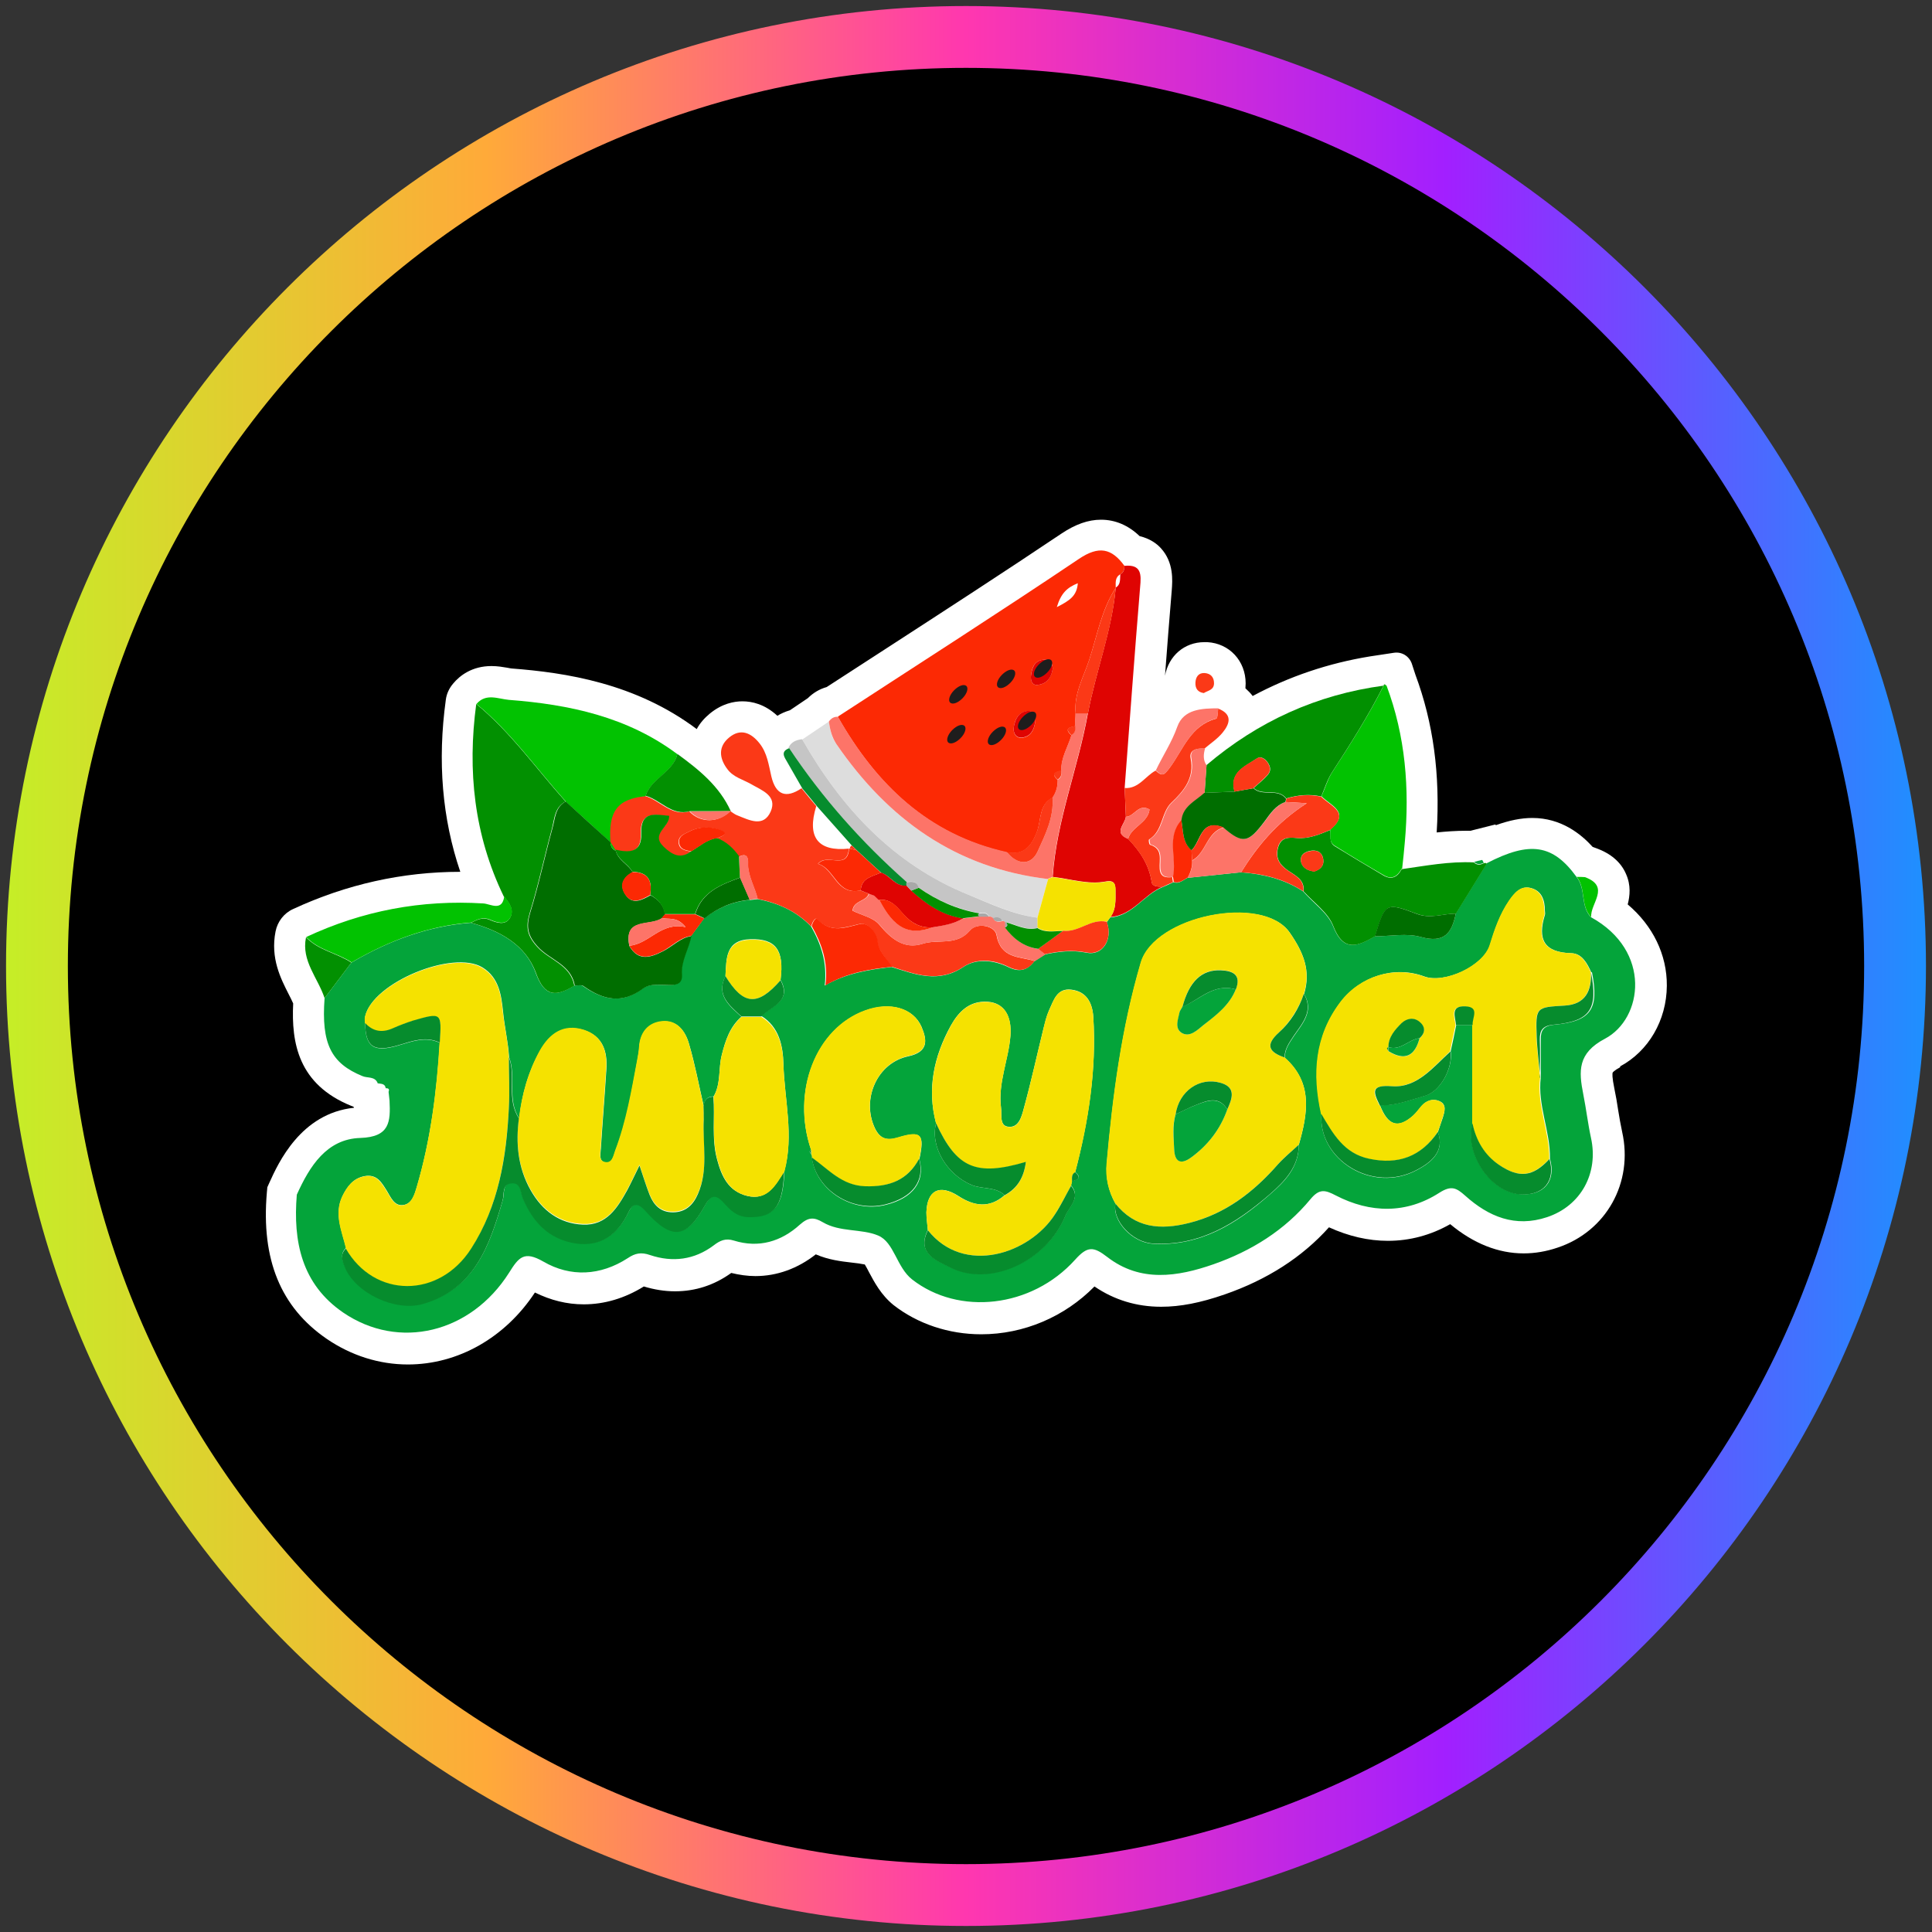 <?xml version="1.0" encoding="utf-8"?>
<svg xmlns="http://www.w3.org/2000/svg" height="80" viewBox="0 0 80 80" width="80">
  <rect x="0" y="0" width="80" height="80" fill="#333333" stroke="none"/>
  <defs>
    <style>
      .cls-1 {
        fill: #1e1d1d;
      }

      .cls-1, .cls-2, .cls-3, .cls-4, .cls-5, .cls-6, .cls-7, .cls-8, .cls-9, .cls-10, .cls-11, .cls-12, .cls-13, .cls-14, .cls-15, .cls-16, .cls-17 {
        stroke-width: 0px;
      }

      .cls-2 {
        fill: #df0402;
      }

      .cls-3 {
        fill: #c5c5c5;
      }

      .cls-4 {
        fill: url(#linear-gradient);
      }

      .cls-5 {
        fill: #04a43a;
      }

      .cls-6 {
        fill: #fc2904;
      }

      .cls-7 {
        fill: #02c201;
      }

      .cls-8 {
        fill: #000;
      }

      .cls-9 {
        fill: #fd7468;
      }

      .cls-10 {
        fill: #ddd;
      }

      .cls-11 {
        fill: #a8a8a8;
      }

      .cls-12 {
        fill: #fb3917;
      }

      .cls-13 {
        fill: #f5e200;
      }

      .cls-14 {
        fill: #068c2d;
      }

      .cls-15 {
        fill: #029001;
      }

      .cls-16 {
        fill: #006e00;
      }

      .cls-17 {
        fill: #fff;
      }
    </style>
    <linearGradient gradientUnits="userSpaceOnUse" id="linear-gradient" x1=".25" x2="79.75" y1="40" y2="40">
      <stop offset="0" stop-color="#c5ee27"/>
      <stop offset=".25" stop-color="#ffaa39"/>
      <stop offset=".5" stop-color="#ff37af"/>
      <stop offset=".75" stop-color="#a21fff"/>
      <stop offset="1" stop-color="#1e90ff"/>
    </linearGradient>
  </defs>
  <g data-name="circle frame" id="circle_frame">
    <g>
      <circle class="cls-8" cx="40" cy="40" r="38.47"/>
      <path class="cls-4" d="M40,79.75C18.08,79.75.25,61.92.25,40S18.08.25,40,.25s39.75,17.83,39.75,39.75-17.83,39.75-39.75,39.75ZM40,2.81C19.49,2.81,2.81,19.49,2.81,40s16.68,37.19,37.19,37.19,37.19-16.68,37.19-37.19S60.51,2.81,40,2.81Z" id="bt10"/>
    </g>
  </g>
  <g id="juicybet">
    <g>
      <path class="cls-12" d="M43.76,25.14c.18-.59.42-.81.87-.99-.04.53-.34.72-.87.99Z"/>
      <path class="cls-12" d="M46.39,23.78c-.03.2.03.43-.19.56,0-.21-.04-.43.19-.56Z"/>
      <path class="cls-1" d="M42.32,27.03c.19-.19.26-.42.17-.51-.1-.1-.32-.02-.51.17s-.26.42-.17.51c.1.1.32.02.51-.17Z"/>
      <path class="cls-1" d="M43.66,26.36c.19-.19.26-.42.17-.51-.1-.1-.32-.02-.51.17s-.26.42-.17.51c.1.1.32.02.51-.17Z"/>
      <g>
        <path class="cls-17" d="M67.08,44.16c1.18-.63,1.93-1.91,1.94-3.34.01-1.29-.58-2.49-1.62-3.37.09-.35.14-.79-.07-1.26-.21-.49-.63-.85-1.24-1.07l-.14-.05c-.48-.53-1.3-1.2-2.5-1.2-.46,0-.96.1-1.51.3l-.02-.03-1.03.26h-.18c-.42,0-.83.03-1.22.07.15-2.4-.14-4.54-.88-6.53l-.15-.46c-.11-.31-.41-.5-.74-.45l-.99.15c-1.72.28-3.35.83-4.86,1.64-.08-.11-.18-.21-.3-.32,0-.07.01-.14.01-.2,0-.93-.67-1.66-1.59-1.71-.04,0-.08,0-.12,0-.83,0-1.48.57-1.63,1.39.09-1.18.18-2.37.28-3.54.03-.4.09-1.15-.45-1.74-.17-.19-.46-.4-.88-.5-.47-.45-1.01-.68-1.6-.68-.53,0-1.06.19-1.63.57-2.4,1.61-4.87,3.21-7.26,4.76-.82.53-1.65,1.07-2.47,1.6-.29.08-.56.24-.78.46l-.74.5c-.2.06-.38.14-.52.23-.53-.49-1.06-.6-1.45-.6-.34,0-.84.09-1.35.51-.23.19-.41.4-.54.64-2.53-1.9-5.43-2.34-7.67-2.51-.03,0-.11-.02-.17-.03-.18-.03-.4-.07-.66-.07-.8,0-1.31.39-1.59.73-.16.19-.27.42-.3.67-.35,2.54-.15,4.92.6,7.12-2.4,0-4.72.52-6.92,1.54-.38.17-.65.52-.73.93-.22,1.11.22,1.96.54,2.59.07.14.14.27.19.39-.08,1.63.21,3.35,2.4,4.24.03.01.07.03.1.04l.02.04c-2.21.23-3.14,2.3-3.5,3.09l-.09.2-.02.22c-.24,2.77.57,4.75,2.48,6.06,1.01.69,2.17,1.06,3.36,1.06,2.08,0,4.03-1.11,5.26-2.98.65.32,1.32.49,2.02.49.86,0,1.7-.25,2.49-.74.43.13.86.2,1.29.2.84,0,1.62-.25,2.33-.76.33.08.67.13,1,.13.89,0,1.75-.31,2.5-.9.53.23,1.05.29,1.48.34.2.02.41.05.55.08.05.08.13.23.18.33.21.39.49.93,1.01,1.35,1,.78,2.29,1.21,3.63,1.21,1.76,0,3.45-.72,4.69-1.98.82.56,1.75.84,2.76.84.79,0,1.62-.16,2.63-.51,1.76-.61,3.21-1.54,4.32-2.78.81.37,1.63.56,2.44.56.9,0,1.77-.23,2.58-.69.96.8,1.99,1.21,3.04,1.21.47,0,.94-.08,1.41-.24,2.01-.67,3.14-2.69,2.67-4.79-.06-.29-.12-.6-.17-.93-.04-.28-.09-.56-.15-.85-.1-.49-.09-.64-.07-.68,0,0,.05-.08.31-.22h0s0-.02,0-.02Z"/>
        <path class="cls-5" d="M15.64,44.85c-.12-.29-.42-.2-.63-.29-1.3-.53-1.71-1.34-1.57-3.23.37-.49.74-.98,1.11-1.47,1.53-.9,3.16-1.51,4.94-1.65,1.18.32,2.27.9,2.69,2.07.38,1.04.86.98,1.6.53.12,0,.28-.04.36.02.8.56,1.6.76,2.46.11.3-.23.71-.15,1.08-.15.31,0,.56-.06.54-.44-.04-.57.29-1.05.39-1.59.18-.24.36-.48.53-.72.55-.43,1.17-.71,1.88-.77.12-.01.23-.02.35-.04.85.16,1.61.5,2.22,1.14.41.73.67,1.49.56,2.44.91-.52,1.84-.66,2.77-.77.99.31,1.94.69,2.97,0,.54-.36,1.25-.29,1.85,0,.46.23.79.15,1.09-.24.15-.09.29-.19.44-.28.57-.12,1.13-.19,1.72-.07.67.14,1.1-.55.84-1.27.05-.06.09-.13.14-.19.93-.06,1.39-.95,2.18-1.26.15-.06.29-.13.44-.2.23.08.39-.08.58-.18.74-.08,1.47-.15,2.21-.23.92.07,1.8.28,2.58.79.42.48,1.02.89,1.24,1.44.43,1.11,1.03.82,1.73.42.64,0,1.32-.14,1.91.03.97.27,1.28-.17,1.44-.97.43-.7.86-1.39,1.29-2.09,1.78-.92,2.73-.78,3.71.57.4.49.15,1.21.6,1.67,2.53,1.39,2.15,4.2.58,5.03-1.14.6-1.09,1.34-.9,2.3.12.6.19,1.21.32,1.81.32,1.45-.41,2.81-1.82,3.28-1.32.44-2.42-.02-3.39-.89-.36-.32-.57-.44-1.07-.12-1.37.88-2.86.85-4.29.11-.44-.23-.68-.29-1.05.16-1.06,1.28-2.44,2.14-4.01,2.69-1.49.52-3.03.76-4.4-.3-.57-.44-.82-.46-1.33.11-1.81,2.01-4.83,2.32-6.75.82-.65-.51-.74-1.54-1.41-1.82-.69-.29-1.58-.13-2.29-.55-.37-.22-.6-.21-.95.1-.77.7-1.7.98-2.73.66-.35-.11-.58,0-.84.2-.8.6-1.7.71-2.63.4-.37-.13-.62-.08-.93.13-1.13.73-2.37.79-3.49.14-.8-.46-1.02-.18-1.42.46-1.59,2.51-4.57,3.22-6.87,1.65-1.72-1.18-2.08-2.94-1.92-4.88.53-1.18,1.24-2.31,2.63-2.35,1.23-.04,1.25-.68,1.21-1.54-.01-.13-.03-.25-.04-.37.05-.13-.02-.15-.12-.15-.03-.22-.23-.17-.36-.21h.01s0,.01,0,.01ZM30.04,40.42c-.4.8.17,1.23.66,1.68-.48.42-.66.98-.81,1.57-.15.57-.03,1.2-.34,1.73-.27,0-.38.15-.41.4-.2-.86-.36-1.73-.61-2.58-.15-.52-.49-.99-1.11-.92-.58.06-.91.46-.95,1.07-.01.18-.05.37-.08.55-.23,1.26-.44,2.53-.91,3.74-.08.21-.12.55-.44.47-.25-.06-.17-.36-.16-.56.07-1.1.16-2.2.23-3.3.05-.74-.16-1.37-.92-1.61-.85-.27-1.43.15-1.83.86-.49.86-.75,1.81-.86,2.79-.52-.78-.11-1.72-.42-2.54-.04-.63-.19-1.25-.25-1.88-.07-.65-.15-1.4-.85-1.83-1.22-.75-4.56.63-4.86,2.03-.02.09,0,.18,0,.27.01,1,.35,1.24,1.41.92.57-.17,1.1-.37,1.68-.1-.12,2.02-.38,4.02-.95,5.97-.09.3-.2.72-.59.75-.35.03-.49-.33-.65-.59-.22-.35-.41-.7-.92-.61-.48.09-.72.43-.92.83-.35.74-.02,1.44.15,2.14-.25.24-.16.49-.05.76.45,1.08,2.08,1.86,3.23,1.54,2.17-.61,2.77-2.42,3.31-4.28.08-.28-.04-.69.39-.72.37-.02.34.37.44.61.42,1,1.09,1.72,2.2,1.88,1.05.16,1.75-.37,2.19-1.3.18-.37.4-.38.69-.05,1.09,1.22,1.69,1.18,2.46-.2.25-.46.45-.51.8-.12.26.29.52.57.99.58,1.08.03,1.45-.4,1.5-1.89.4-1.48,0-2.96-.04-4.43-.02-.74-.17-1.52-.91-1.98.4-.43,1.28-.6.79-1.5.16-1.24-.2-1.71-1.25-1.68-1.03.03-.99.8-1.03,1.51h0,0ZM33.58,47.62s-.06.05-.06.06c.02.05.05.09.08.13.03.04.04.08.02.13.18,1.35,1.67,2.3,3.06,1.95,1.13-.28,1.64-.97,1.39-1.89.22-1.03.08-1.19-.87-.9-.48.15-.76.05-.97-.38-.57-1.2.09-2.71,1.38-2.98.83-.18.79-.65.55-1.22-.34-.78-1.3-1.05-2.32-.68-2.06.74-3.08,3.37-2.25,5.78h0ZM44.52,48.54c.55-2.12.89-4.26.75-6.45-.04-.56-.27-1.03-.9-1.11-.61-.08-.74.45-.93.85-.11.25-.17.52-.24.79-.27,1.1-.51,2.2-.81,3.29-.09.33-.21.82-.67.74-.34-.06-.23-.51-.27-.79-.13-1.02.31-1.97.39-2.97.06-.81-.25-1.36-.94-1.41-.75-.05-1.2.4-1.53.99-.7,1.27-.99,2.61-.61,4.04-.25.97.45,2.13,1.48,2.56.44.18.98.06,1.36.42-.63.55-1.26.46-1.92.03-.78-.5-1.29-.23-1.32.68,0,.24.04.49.06.73-.48.97.36,1.25.91,1.53,1.64.83,4.01-.23,4.79-2.14.15-.36.65-.74.23-1.24.01-.06.02-.12.04-.18.25-.05.41-.14.13-.37h0ZM65.89,40.26c-.17-.38-.39-.78-.82-.79-1.14-.03-1.41-.58-1.1-1.58.02-.06,0-.12,0-.18,0-.43-.12-.82-.58-.94-.43-.11-.68.22-.89.52-.39.56-.61,1.2-.8,1.84-.26.86-1.88,1.62-2.73,1.3-1.22-.45-2.63-.02-3.46,1.07-1.06,1.4-1.16,2.98-.79,4.63-.15,1.86,2.09,3.33,3.97,2.31.5-.27,1.16-.72.85-1.56.07-.2.13-.4.2-.59.08-.27.18-.57-.15-.7-.26-.11-.53-.02-.73.21-.12.14-.22.29-.35.4-.62.55-1.04.41-1.37-.44.65.03,1.26-.22,1.87-.39.64-.18,1.16-1.16,1.06-1.84.08-.36.16-.73.23-1.09h.69c0,1.36,0,2.71,0,4.07-.36,1.24.74,2.87,1.99,2.94.96.06,1.46-.55,1.2-1.47.02-1.14-.52-2.21-.38-3.36,0-.52,0-1.04,0-1.56-.01-.4.12-.59.57-.63,1.51-.14,1.85-.64,1.55-2.17h0ZM53.78,47.41c.37-1.3.6-2.57-.58-3.61,0-.36.19-.61.38-.9.35-.51.84-1.03.42-1.74.29-.97-.03-1.73-.6-2.55-1.12-1.59-5.59-.69-6.16,1.26-.8,2.73-1.16,5.49-1.41,8.3-.05.6.07,1.15.36,1.67-.15.71.69,1.61,1.54,1.66,1.95.12,3.46-.82,4.84-2.03.63-.54,1.21-1.14,1.21-2.06h0Z"/>
        <path class="cls-6" d="M34.7,29.67c3.33-2.17,6.68-4.31,9.98-6.53.82-.55,1.35-.44,1.88.29,0,.14-.03.27-.17.35-.23.13-.19.35-.19.56-.59.91-.77,1.98-1.1,2.99-.24.72-.64,1.41-.56,2.21,0,.18-.02.35-.02.53-.25.05-.46.11-.15.38-.15.49-.44.93-.42,1.47-.24.05-.44.12-.15.38,0,.27-.06.51-.21.73-.58.29-.47.93-.65,1.41-.24.63-.55.98-1.25.86-3.25-.72-5.4-2.81-6.99-5.6h0s0,0,0,0ZM43.59,27.7c0-.28-.15-.42-.41-.38-.37.06-.46.36-.49.67-.02.19.05.4.28.37.38-.04.56-.31.62-.66ZM42.86,29.92c-.02-.23-.02-.5-.32-.47-.36.03-.51.33-.56.65-.04.24.07.47.33.45.35-.03.5-.3.55-.62h0ZM43.76,25.14c.53-.27.83-.46.87-.99-.44.18-.69.4-.87.99Z"/>
        <path class="cls-12" d="M42.84,39.79c-.29.4-.62.47-1.09.24-.6-.3-1.31-.36-1.85,0-1.03.69-1.98.32-2.97,0-.22-.35-.55-.61-.61-1.08-.04-.35-.4-.77-.73-.69-.64.15-1.21.38-1.76-.2-.08-.09-.21.15-.24.3-.61-.63-1.37-.97-2.22-1.14-.11-.47-.38-.9-.4-1.4,0-.11.06-.58-.38-.34-.24-.34-.52-.63-.93-.76.23-.08.58-.21.09-.37-.38-.12-.83-.12-1.23.09-.18.1-.42.16-.42.42,0,.31.26.36.51.4-.45.36-.79.17-1.15-.18-.57-.55.26-.81.23-1.28-.59-.06-1.19-.23-1.16.75.03.78-.5.79-1.07.65l.02.03c-.08-.12-.15-.25-.23-.37h0c-.1-1.28.29-1.79,1.45-1.9.63.17,1.08.85,1.84.64.47.49,1.2.48,1.7-.02h-.01c.11.07.2.15.32.19.48.19,1.06.5,1.36-.16.29-.66-.36-.88-.79-1.13-.34-.2-.75-.29-1-.63-.34-.45-.39-.93.07-1.31.48-.4.92-.19,1.26.24.32.4.38.9.49,1.37.18.76.6.93,1.25.49.2.25.4.49.61.74-.4,1.29.07,1.89,1.35,1.76-.08.92-.91.16-1.28.63.69.21.76,1.32,1.76,1.1.11.04.23.09.34.14-.11.33-.63.27-.67.7.38.19.86.28,1.11.58.49.59,1.03,1.03,1.79.79.64-.21,1.4.11,1.96-.55.29-.35,1.03-.2,1.1.18.18.99.94.89,1.57,1.08h0Z"/>
        <path class="cls-2" d="M46.39,23.78c.14-.07.17-.2.17-.35.71-.07.7.36.65.88-.23,2.77-.43,5.54-.64,8.31.02.4.03.8.05,1.19-.02.31-.54.67.09.92.49.51.87,1.07.98,1.8.03.19.28.19.47.18-.79.31-1.25,1.2-2.18,1.26.24-.32.21-.69.21-1.06,0-.27-.02-.48-.4-.41-.74.14-1.47-.11-2.2-.19.16-2.33,1.05-4.5,1.46-6.78.33-1.75.99-3.41,1.15-5.2.22-.13.17-.36.19-.56h0Z"/>
        <path class="cls-15" d="M23.79,40.81c-.74.45-1.23.51-1.6-.53-.43-1.17-1.51-1.75-2.69-2.07.25-.12.48-.25.78-.12.28.12.64.24.83-.07.2-.33-.02-.64-.25-.9-1.23-2.54-1.51-5.21-1.14-7.97,1.43,1.17,2.48,2.68,3.7,4.04-.45.23-.46.7-.56,1.1-.32,1.18-.57,2.37-.93,3.53-.17.57-.1.93.31,1.38.5.56,1.39.74,1.54,1.62h0Z"/>
        <path class="cls-7" d="M23.43,33.19c-1.22-1.36-2.27-2.87-3.7-4.04.39-.46.9-.21,1.34-.17,2.5.19,4.91.7,6.98,2.25-.19.77-1.09,1-1.32,1.74-1.16.11-1.55.62-1.45,1.91-.61-.56-1.23-1.12-1.85-1.68h0Z"/>
        <path class="cls-15" d="M61.58,35.74c-.43.7-.86,1.39-1.29,2.09-.54,0-1.04.23-1.62.01-1.3-.49-1.31-.44-1.73.93-.7.4-1.3.69-1.73-.42-.21-.56-.81-.97-1.23-1.44.05-.5-.36-.66-.67-.88-.32-.23-.5-.49-.39-.92.12-.46.46-.44.78-.41.5.04.94-.15,1.38-.33.04.23-.06.51.19.67.67.41,1.35.82,2.03,1.22.34.19.58.04.74-.27.99-.14,1.98-.33,2.99-.28.12.12.26.11.4.04l.07-.02.07.03h0s0,0,0,0ZM54.4,36.09c.27-.08.44-.24.39-.53-.04-.23-.2-.36-.46-.34-.27.03-.5.15-.46.44.04.26.27.39.53.42h0Z"/>
        <path class="cls-7" d="M58.04,35.97c-.17.32-.41.47-.74.27-.68-.39-1.36-.8-2.03-1.22-.26-.16-.16-.44-.19-.67.87-.72.01-.99-.36-1.38.15-.33.25-.69.44-.99.76-1.17,1.51-2.35,2.14-3.6h0s.07,0,.11,0c.79,2.1.96,4.28.76,6.5-.03.36-.07.73-.11,1.09h0Z"/>
        <path class="cls-15" d="M57.29,28.39c-.63,1.25-1.38,2.43-2.14,3.6-.19.3-.3.66-.44.99-.49-.11-.97-.06-1.45.08-.35-.45-.97-.08-1.35-.43.2-.18.42-.35.59-.55.13-.15.12-.32,0-.5-.13-.18-.3-.28-.46-.17-.49.33-1.14.57-.92,1.37-.41.02-.83.03-1.24.05.03-.38.05-.77.08-1.15,2.13-1.81,4.57-2.92,7.34-3.29h0Z"/>
        <path class="cls-10" d="M33.22,30.62c.37-.25.73-.49,1.1-.74.05.34.11.65.32.94,2.13,3.1,4.94,5.13,8.76,5.58-.15.53-.29,1.07-.44,1.6-1.01-.13-1.93-.58-2.86-.95-3.1-1.26-5.25-3.58-6.88-6.43Z"/>
        <path class="cls-9" d="M43.4,36.4c-3.82-.45-6.63-2.48-8.76-5.58-.2-.3-.27-.61-.32-.94.09-.13.21-.21.38-.2,1.58,2.79,3.74,4.88,6.99,5.6.45.55,1.01.57,1.28-.03.31-.69.68-1.42.61-2.23.15-.22.22-.47.21-.73.16-.08.18-.22.15-.38-.02-.53.28-.98.42-1.47.14-.09.17-.22.15-.38,0-.18.02-.35.02-.53.17,0,.34,0,.51,0-.41,2.28-1.3,4.45-1.46,6.78-.06.03-.13.06-.19.08h0Z"/>
        <path class="cls-7" d="M20.87,37.11c.23.27.45.58.25.9-.19.31-.55.19-.83.07-.3-.13-.53,0-.78.12-1.79.14-3.41.75-4.95,1.65-.6-.4-1.37-.5-1.88-1.05,2.33-1.09,4.77-1.55,7.34-1.39.29.02.78.35.86-.3h0Z"/>
        <path class="cls-12" d="M48.16,36.72c-.18,0-.44,0-.47-.18-.11-.73-.49-1.29-.98-1.8.14-.51.81-.65.89-1.22-.46-.27-.63.3-.98.3-.02-.4-.03-.8-.05-1.19.58.04.85-.49,1.28-.72.27.23.33.23.6-.14.55-.75.85-1.73,1.91-2.01.06-.02.06-.27.08-.42.59.23.5.61.19.99-.21.26-.5.45-.76.67-.3-.02-.64.04-.57.4.16.81-.26,1.33-.79,1.83-.44.42-.35,1.18-.93,1.53-.03.02,0,.21.04.22.55.17.37.63.4,1,.03.35.26.37.52.34,0,.07.02.14.03.21-.15.06-.29.13-.44.2h0s0,0,0,0Z"/>
        <path class="cls-3" d="M33.22,30.62c1.63,2.85,3.78,5.17,6.88,6.43.93.38,1.84.82,2.86.95,0,.14,0,.28.01.42-.47.12-.88-.13-1.31-.24h-.05s-.06-.04-.1-.05c-.09-.18-.24-.15-.4-.13-.05-.03-.1-.05-.16-.06-.09-.18-.25-.15-.41-.13-.92-.17-1.75-.53-2.51-1.06-.07-.29-.29-.25-.5-.23-1.87-1.64-3.49-3.49-4.88-5.56.11-.24.32-.32.55-.35h0Z"/>
        <path class="cls-15" d="M26.73,32.96c.23-.74,1.13-.97,1.32-1.74.89.65,1.74,1.33,2.21,2.37h.01c-.57,0-1.14,0-1.7,0-.76.21-1.21-.47-1.84-.64h0Z"/>
        <path class="cls-14" d="M32.67,30.97c1.38,2.07,3.01,3.91,4.88,5.56-.02.05-.02.1,0,.15-.47.05-.67-.42-1.06-.54-.34-.31-.67-.61-1-.92-.07-.07-.14-.14-.21-.2-.48-.54-.96-1.08-1.44-1.62-.2-.25-.4-.49-.61-.74-.21-.37-.42-.73-.63-1.1-.13-.22-.29-.44.08-.58h0Z"/>
        <path class="cls-9" d="M48.57,36.31c-.27.03-.49.01-.52-.34-.03-.37.14-.83-.4-1-.04-.01-.06-.21-.04-.22.58-.36.48-1.11.93-1.53.52-.5.94-1.02.79-1.83-.07-.37.26-.42.57-.4-.07.24-.09.48.06.7-.03.38-.05.77-.08,1.15-.37.34-.89.55-.95,1.14-.64.7-.18,1.57-.35,2.35h0Z"/>
        <path class="cls-15" d="M12.67,38.81c.52.55,1.28.65,1.88,1.05-.37.49-.74.98-1.11,1.47-.27-.83-.97-1.54-.77-2.51h0Z"/>
        <path class="cls-9" d="M50.45,29.33c-.03.15-.02.4-.08.42-1.06.28-1.36,1.26-1.91,2.01-.27.38-.34.38-.6.14.29-.61.66-1.16.89-1.81.26-.73,1.02-.76,1.71-.76h0Z"/>
        <path class="cls-12" d="M49.86,28.7c-.26-.03-.37-.19-.36-.43.01-.24.13-.42.39-.4.24.02.38.17.38.42,0,.28-.24.3-.41.4h0Z"/>
        <path class="cls-5" d="M61.37,35.6s.05.08.07.13c-.14.06-.28.08-.4-.04.11-.03.22-.06.33-.08h0Z"/>
        <path class="cls-15" d="M57.39,28.38s-.07,0-.11,0l.06-.05.04.04h0Z"/>
        <path class="cls-13" d="M53.2,43.79c1.18,1.05.95,2.32.58,3.61-.29.27-.6.51-.86.81-1.01,1.14-2.16,2.04-3.68,2.43-1.19.3-2.24.22-3.06-.81-.29-.52-.42-1.07-.36-1.67.25-2.8.61-5.57,1.41-8.3.57-1.95,5.04-2.85,6.16-1.26.57.82.9,1.58.6,2.55-.22.61-.56,1.16-1.03,1.6-.59.53-.42.82.24,1.04h0ZM48.96,41.69c-.04.06-.07.13-.11.19-.05.32-.24.72.1.9.33.18.63-.13.89-.34.53-.42,1.07-.82,1.33-1.47.24-.6-.11-.78-.61-.8-.8-.04-1.32.46-1.6,1.52h0ZM48.68,46.14c-.15.48-.08.97-.06,1.45.02.5.26.66.7.34.7-.51,1.21-1.17,1.5-1.99.2-.44.39-.91-.27-1.1-.89-.26-1.73.35-1.87,1.3h0Z"/>
        <path class="cls-13" d="M57.13,45.76c.33.84.75.98,1.37.44.13-.12.24-.27.35-.4.2-.23.47-.32.73-.21.34.14.24.44.15.7-.06.2-.13.4-.2.59-.69,1.02-1.64,1.37-2.85,1.11-1.05-.23-1.5-1.05-1.98-1.86-.37-1.65-.27-3.22.79-4.63.82-1.09,2.24-1.51,3.46-1.07.85.32,2.47-.44,2.73-1.3.2-.65.42-1.28.8-1.84.21-.3.47-.63.89-.52.46.12.57.51.58.94,0,.06.02.13,0,.18-.31,1-.03,1.55,1.1,1.58.43.01.66.41.82.79.03.77-.23,1.33-1.09,1.38-1.19.07-1.2.06-1.16,1.27.02.57.1,1.15.15,1.72-.14,1.15.4,2.22.38,3.36-.69.74-1.25.8-2.08.25-.63-.42-.95-1.01-1.11-1.72,0-1.36,0-2.71,0-4.07-.03-.28.31-.73-.3-.77-.64-.03-.43.42-.39.77-.08.36-.16.73-.23,1.09-.71.65-1.37,1.51-2.41,1.44-.9-.06-.79.23-.52.78h0ZM57.49,43.37s-.05.04-.05.05c.01.04.04.08.06.12.67.41,1.09.2,1.28-.54.26-.23.22-.5-.01-.69-.23-.19-.53-.13-.74.07-.27.27-.53.56-.54.99h0Z"/>
        <path class="cls-13" d="M14.32,51.68c-.17-.71-.5-1.4-.15-2.14.19-.4.44-.74.92-.83.5-.1.7.26.92.61.16.25.3.62.65.59.39-.04.5-.45.59-.75.58-1.95.83-3.95.95-5.97.09-1.25.09-1.26-1.11-.91-.29.08-.57.2-.84.32-.44.19-.82.14-1.14-.22,0-.09-.02-.19,0-.27.3-1.4,3.64-2.78,4.86-2.03.7.43.78,1.17.85,1.83.07.63.22,1.24.25,1.88,0,.71.04,1.41,0,2.12-.11,2.05-.44,4.05-1.56,5.81-1.33,2.08-4.01,2.06-5.19,0h0Z"/>
        <path class="cls-13" d="M38.42,50.94c-.02-.24-.06-.49-.06-.73.03-.92.53-1.19,1.32-.68.66.42,1.29.51,1.92-.03.54-.29.8-.75.88-1.38-2.07.62-2.85.26-3.72-1.6-.38-1.44-.08-2.77.61-4.04.33-.6.78-1.04,1.53-.99.69.04,1.01.59.94,1.41-.08,1-.52,1.95-.39,2.97.04.29-.07.73.27.79.46.08.58-.4.67-.74.3-1.09.54-2.2.81-3.29.06-.27.12-.54.24-.79.19-.41.31-.93.93-.85.63.08.86.55.9,1.11.14,2.19-.19,4.34-.75,6.45-.16.08-.14.23-.13.37-.01.06-.02.12-.04.18-.22.4-.43.81-.67,1.19-1.05,1.63-3.76,2.54-5.26.65h0s0,0,0,0Z"/>
        <path class="cls-13" d="M21.49,46.29c.12-.98.38-1.92.86-2.79.4-.71.98-1.13,1.83-.86.76.25.97.88.92,1.61-.07,1.1-.16,2.2-.23,3.3-.01.19-.09.5.16.56.32.08.36-.25.44-.47.46-1.21.67-2.47.91-3.74.03-.18.07-.36.08-.55.04-.61.37-1.01.95-1.07.62-.06.96.4,1.11.92.25.85.41,1.72.61,2.58,0,.18.02.37.01.55-.04,1.03.2,2.09-.24,3.08-.2.45-.5.76-1.04.76-.51,0-.79-.29-.96-.72-.16-.38-.27-.78-.42-1.22-.18.36-.33.7-.5,1.01-.4.74-.86,1.49-1.84,1.44-.98-.04-1.69-.58-2.17-1.43-.53-.94-.62-1.95-.48-2.99h0,0Z"/>
        <path class="cls-16" d="M23.43,33.19c.61.56,1.23,1.12,1.85,1.68h0c.01.15.05.3.23.36l-.02-.03c.09.42.52.58.71.92-.39.2-.55.54-.31.91.29.46.69.24,1.05.04.32.18.56.42.6.8-.04.05-.08.1-.13.15-.48.35-1.59-.05-1.35,1.15.37.65.88.48,1.39.22.4-.2.72-.56,1.18-.63-.1.54-.43,1.02-.39,1.59.03.39-.23.45-.54.44-.37,0-.77-.08-1.08.15-.87.65-1.66.46-2.46-.11-.08-.06-.24-.02-.36-.02-.15-.88-1.04-1.06-1.54-1.62-.41-.45-.48-.81-.31-1.38.36-1.16.61-2.36.93-3.53.11-.4.11-.87.56-1.1h0Z"/>
        <path class="cls-13" d="M33.62,47.93s0-.09-.02-.13c0-.06,0-.13-.02-.19-.82-2.42.19-5.04,2.25-5.78,1.02-.37,1.98-.1,2.32.68.25.57.29,1.04-.55,1.22-1.28.28-1.94,1.78-1.38,2.98.2.43.48.53.97.38.96-.29,1.1-.13.87.9-.49.88-1.24,1.17-2.23,1.14-.98-.03-1.53-.7-2.21-1.19h0Z"/>
        <path class="cls-14" d="M21.49,46.29c-.14,1.04-.05,2.05.48,2.99.48.85,1.2,1.39,2.17,1.43.98.04,1.43-.7,1.84-1.44.17-.32.32-.65.5-1.01.15.44.27.84.42,1.22.17.42.45.72.96.72.54,0,.85-.32,1.04-.76.44-1,.19-2.05.24-3.08,0-.18,0-.37-.01-.55.03-.25.14-.4.41-.4.07.86-.08,1.73.15,2.59.19.73.48,1.33,1.25,1.52.83.2,1.17-.45,1.53-1.01-.06,1.49-.42,1.92-1.5,1.89-.47-.02-.73-.29-.99-.58-.35-.39-.55-.34-.8.12-.77,1.37-1.37,1.42-2.46.2-.3-.34-.52-.32-.69.05-.44.93-1.14,1.45-2.19,1.3-1.11-.17-1.78-.88-2.2-1.88-.1-.24-.07-.63-.44-.61-.43.03-.31.44-.39.72-.54,1.85-1.15,3.67-3.31,4.28-1.15.32-2.79-.46-3.23-1.54-.11-.27-.19-.52.05-.76,1.18,2.06,3.86,2.08,5.19,0,1.13-1.76,1.46-3.76,1.56-5.81.04-.7,0-1.41,0-2.12.31.82-.11,1.75.42,2.54h0s0,0,0,0Z"/>
        <path class="cls-13" d="M32.48,48.51c-.36.57-.69,1.21-1.53,1.01-.77-.18-1.05-.79-1.25-1.52-.23-.86-.09-1.73-.15-2.59.31-.54.19-1.16.34-1.73.15-.6.34-1.15.81-1.57.28,0,.55,0,.83,0,.74.46.89,1.25.91,1.98.05,1.47.44,2.95.04,4.43h0Z"/>
        <path class="cls-14" d="M46.18,49.83c.82,1.03,1.87,1.11,3.06.81,1.51-.38,2.67-1.28,3.68-2.43.26-.29.57-.54.86-.81,0,.92-.59,1.52-1.21,2.06-1.39,1.2-2.89,2.15-4.84,2.03-.84-.05-1.68-.95-1.54-1.66h0Z"/>
        <path class="cls-13" d="M42.96,38.42c0-.14,0-.28,0-.42.15-.53.29-1.07.44-1.6.06-.03.13-.06.19-.08.73.08,1.45.33,2.2.19.39-.07.41.14.4.41,0,.37.02.74-.21,1.06-.05.06-.1.13-.14.19-.66-.15-1.17.45-1.81.37-.36,0-.72.09-1.05-.12h0Z"/>
        <path class="cls-12" d="M53.26,33.07c.48-.15.96-.19,1.45-.08.38.39,1.24.66.36,1.38-.44.18-.87.37-1.38.33-.32-.03-.67-.05-.78.41-.11.43.07.69.39.92.31.22.72.38.67.88-.78-.51-1.66-.73-2.58-.79.67-1.07,1.45-2.04,2.72-2.86-.47-.03-.67-.04-.88-.05.02-.04.03-.09.03-.14h0Z"/>
        <path class="cls-6" d="M33.61,38.36c.03-.15.15-.39.24-.3.55.58,1.12.36,1.76.2.33-.08.69.34.73.69.05.48.39.73.61,1.08-.93.1-1.86.24-2.77.77.12-.95-.15-1.71-.56-2.44h0Z"/>
        <path class="cls-14" d="M38.42,50.94c1.5,1.89,4.21.98,5.26-.65.25-.38.45-.8.67-1.19.42.5-.08.87-.23,1.24-.78,1.91-3.15,2.98-4.79,2.14-.55-.28-1.39-.57-.91-1.53h0Z"/>
        <path class="cls-9" d="M42.84,39.79c-.63-.2-1.4-.09-1.57-1.08-.07-.38-.8-.53-1.1-.18-.56.66-1.32.34-1.96.55-.76.25-1.3-.19-1.79-.79-.25-.29-.73-.39-1.11-.58.04-.43.56-.37.68-.7.07.03.15.05.22.08.06.05.12.11.18.16h.02c.61,1.19,1.22,1.5,2.21,1.15.44-.08.88-.15,1.27-.37l.67-.08h.41c.06,0,.11.03.16.06.08.21.25.15.4.13.04,0,.07.02.1.05,0,.07,0,.14,0,.21.34.48.78.81,1.38.9.09.07.19.15.28.22-.15.09-.29.19-.44.28h0s0,0,0,0Z"/>
        <path class="cls-13" d="M30.04,40.42c.04-.71,0-1.47,1.03-1.51,1.05-.03,1.41.45,1.25,1.68-.95,1.09-1.55,1.04-2.28-.17Z"/>
        <path class="cls-9" d="M53.23,33.21c.21.01.41.02.88.05-1.27.82-2.06,1.79-2.72,2.86-.74.08-1.47.15-2.21.23.12-.22.21-.45.18-.71.59-.31.6-1.17,1.31-1.37.8.69,1.03.63,1.71-.27.23-.31.46-.65.85-.79h0Z"/>
        <path class="cls-14" d="M33.62,47.93c.69.49,1.24,1.16,2.21,1.19,1,.03,1.75-.25,2.23-1.14.24.92-.26,1.6-1.39,1.89-1.39.35-2.88-.6-3.06-1.95h0Z"/>
        <path class="cls-14" d="M54.71,46.12c.48.81.93,1.64,1.98,1.86,1.21.26,2.15-.09,2.85-1.11.31.84-.35,1.29-.85,1.56-1.88,1.02-4.13-.46-3.97-2.31h0Z"/>
        <path class="cls-14" d="M38.76,46.51c.86,1.86,1.65,2.21,3.72,1.6-.08.63-.34,1.09-.88,1.38-.38-.36-.91-.24-1.36-.42-1.03-.43-1.73-1.59-1.48-2.56h0Z"/>
        <path class="cls-14" d="M60.97,46.52c.16.71.49,1.3,1.11,1.72.82.55,1.39.5,2.08-.25.26.91-.24,1.52-1.2,1.47-1.24-.07-2.34-1.7-1.99-2.94h0Z"/>
        <path class="cls-16" d="M56.93,38.77c.42-1.38.44-1.42,1.73-.93.58.22,1.08-.01,1.62-.01-.16.8-.47,1.24-1.44.97-.59-.17-1.27-.03-1.91-.03h0Z"/>
        <path class="cls-14" d="M57.13,45.76c-.27-.55-.38-.85.52-.78,1.04.07,1.7-.8,2.41-1.44.11.67-.41,1.66-1.06,1.84-.61.17-1.22.42-1.87.39h0Z"/>
        <path class="cls-12" d="M43.27,39.51c-.09-.07-.19-.15-.28-.22.34-.25.68-.5,1.03-.75.65.08,1.15-.52,1.81-.37.26.72-.17,1.41-.84,1.27-.59-.12-1.15-.05-1.72.07h0Z"/>
        <path class="cls-14" d="M15.12,42.36c.33.36.71.41,1.14.22.27-.12.56-.23.84-.32,1.19-.34,1.19-.34,1.11.91-.58-.27-1.12-.07-1.68.1-1.06.32-1.4.08-1.41-.92Z"/>
        <path class="cls-14" d="M63.78,44.63c-.05-.57-.13-1.15-.15-1.72-.04-1.21-.03-1.2,1.16-1.27.86-.05,1.12-.61,1.09-1.38.3,1.53-.03,2.03-1.55,2.17-.45.04-.58.23-.57.63.02.52,0,1.04,0,1.56h0Z"/>
        <path class="cls-6" d="M28.63,38.75c-.47.07-.79.42-1.18.63-.51.26-1.02.43-1.39-.22.83-.07,1.3-1,2.33-.77-.36-.46-.7-.3-.99-.38.04-.05.08-.1.13-.15.42,0,.84,0,1.26,0,.13.06.25.12.37.17-.18.24-.36.48-.53.72h0s0,0,0,0Z"/>
        <path class="cls-14" d="M30.04,40.42c.74,1.21,1.33,1.26,2.28.17.48.9-.39,1.07-.79,1.5-.28,0-.55,0-.83,0-.49-.46-1.06-.88-.66-1.68h0Z"/>
        <path class="cls-16" d="M29.16,38.02c-.13-.06-.25-.12-.37-.17.28-.92,1.06-1.22,1.86-1.51.13.31.27.61.4.92-.71.06-1.33.33-1.88.77h0Z"/>
        <path class="cls-14" d="M53.2,43.79c-.65-.22-.83-.51-.24-1.04.48-.43.82-.98,1.03-1.6.42.71-.07,1.23-.42,1.74-.19.29-.38.55-.38.9h0Z"/>
        <path class="cls-6" d="M49.36,35.63c.02.26-.06.49-.18.71-.18.09-.34.26-.58.18,0-.07-.02-.14-.03-.21.17-.78-.29-1.64.35-2.35.08.44.03.91.42,1.24,0,.14.02.28.02.42h0Z"/>
        <path class="cls-7" d="M65.29,36.31c.11,0,.23,0,.34.01,1.08.4.2,1.1.26,1.66-.46-.46-.21-1.18-.6-1.67h0Z"/>
        <path class="cls-9" d="M31.04,37.26c-.13-.31-.27-.61-.4-.92-.01-.29-.03-.57-.04-.86.44-.24.38.23.38.34.02.5.29.93.4,1.4-.12.01-.23.02-.35.04h0Z"/>
        <path class="cls-14" d="M60.29,42.44c-.03-.34-.25-.8.39-.77.61.03.27.48.3.77h-.69,0Z"/>
        <path class="cls-14" d="M44.39,48.91c0-.14-.03-.29.13-.37.28.24.11.32-.13.37Z"/>
        <path class="cls-14" d="M33.58,47.61c0,.06,0,.13.02.19-.03-.04-.06-.08-.08-.13,0,0,.04-.04.06-.06h0Z"/>
        <path class="cls-12" d="M45.05,29.54c-.17,0-.34,0-.51,0-.08-.8.32-1.49.56-2.21.33-1.01.51-2.07,1.1-2.99-.15,1.78-.82,3.45-1.15,5.2h0Z"/>
        <path class="cls-12" d="M43.58,33.02c.07.82-.3,1.54-.61,2.23-.27.6-.84.58-1.28.03.7.13,1.01-.23,1.25-.86.18-.47.07-1.11.65-1.41h0Z"/>
        <path class="cls-2" d="M43.59,27.7c-.05.35-.24.62-.62.66-.23.03-.3-.18-.28-.37.04-.31.12-.61.49-.67.26-.04.4.1.41.38Z"/>
        <path class="cls-2" d="M42.86,29.92c-.05.32-.2.59-.55.62-.26.02-.37-.21-.33-.45.06-.32.2-.61.56-.65.3-.03.3.24.32.47h0Z"/>
        <path class="cls-12" d="M44.52,30.06c.02.15,0,.29-.15.38-.31-.27-.1-.33.15-.38Z"/>
        <path class="cls-12" d="M43.94,31.9c.03.16,0,.29-.15.38-.29-.26-.09-.33.15-.38Z"/>
        <path class="cls-15" d="M30.6,35.48c.01.29.03.57.04.86-.79.29-1.58.59-1.86,1.51-.42,0-.84,0-1.26,0-.05-.38-.29-.62-.6-.8.1-.58-.08-.94-.73-.95-.19-.34-.62-.5-.71-.92.58.14,1.1.12,1.07-.65-.03-.98.57-.8,1.16-.75.03.48-.79.74-.23,1.28.36.34.7.53,1.15.18.34-.2.63-.48,1.05-.54.4.14.69.43.93.76h0Z"/>
        <path class="cls-2" d="M39.88,38.03c-.39.23-.83.3-1.27.37-.48.03-.85-.16-1.18-.52-.27-.3-.53-.67-1.03-.62h-.02c-.06-.06-.12-.11-.18-.17-.07-.03-.15-.05-.22-.08-.11-.05-.23-.09-.34-.14.03-.53.48-.57.84-.74.38.12.59.59,1.06.54.06.07.13.14.19.2.62.56,1.29,1.03,2.15,1.15h0Z"/>
        <path class="cls-6" d="M36.48,36.13c-.35.17-.81.21-.84.74-.99.22-1.06-.89-1.76-1.1.38-.46,1.21.29,1.28-.63h.02c.1.02.19.04.29.07.34.31.67.61,1,.92h0Z"/>
        <path class="cls-6" d="M29.68,34.71c-.41.06-.71.34-1.05.54-.25-.04-.5-.08-.51-.4,0-.25.23-.32.42-.42.4-.21.85-.21,1.23-.09.49.16.14.29-.09.37h0Z"/>
        <path class="cls-9" d="M28.57,33.6c.57,0,1.14,0,1.7-.02-.5.5-1.24.5-1.7.02Z"/>
        <path class="cls-7" d="M25.5,35.22c-.18-.06-.21-.21-.23-.37.08.12.15.25.23.37Z"/>
        <path class="cls-9" d="M46.62,33.82c.35,0,.53-.57.98-.3-.08.57-.75.71-.89,1.22-.63-.25-.11-.61-.09-.92h0Z"/>
        <path class="cls-12" d="M54.4,36.09c-.26-.04-.49-.16-.53-.42-.04-.29.18-.41.46-.44.26-.03.42.1.46.34.05.28-.12.45-.39.53h0Z"/>
        <path class="cls-16" d="M49.34,35.21c-.39-.33-.34-.81-.42-1.24.06-.59.58-.8.95-1.14.41-.02.83-.03,1.24-.05.26-.05.53-.09.79-.14.38.36,1-.02,1.35.43,0,.05-.01.09-.03.14-.4.14-.62.48-.85.79-.68.91-.91.96-1.71.27-.95-.39-.93.57-1.33.95h0Z"/>
        <path class="cls-12" d="M51.9,32.64c-.26.05-.53.09-.79.14-.22-.81.43-1.05.92-1.37.16-.11.34,0,.46.17s.13.36,0,.5c-.18.2-.39.37-.59.55h0Z"/>
        <path class="cls-15" d="M44.02,38.54c-.34.25-.68.5-1.03.75-.6-.08-1.03-.42-1.38-.89.14-.04.1-.13.04-.21.43.11.84.36,1.31.24.33.21.7.12,1.05.12h0Z"/>
        <path class="cls-15" d="M39.88,38.03c-.86-.12-1.53-.59-2.15-1.15.1-.04.2-.08.31-.12.76.53,1.59.9,2.51,1.06l-.05.06.06.06-.67.08h0Z"/>
        <path class="cls-11" d="M38.04,36.76c-.1.04-.2.08-.31.12-.06-.07-.13-.14-.19-.2-.02-.05-.02-.1,0-.15.21-.02.43-.06.5.23h0Z"/>
        <path class="cls-11" d="M40.55,37.95l-.06-.06s.05-.06.05-.06c.16-.02.32-.05.41.13h-.41Z"/>
        <path class="cls-11" d="M41.51,38.13c-.15.02-.32.08-.4-.13.15-.02.31-.06.4.13Z"/>
        <path class="cls-11" d="M41.66,38.18c.06.09.09.17-.04.21,0-.07,0-.14,0-.21h.05Z"/>
        <path class="cls-12" d="M35.19,35.14c0-.06.03-.1.08-.13.07.07.14.14.21.2-.1-.02-.19-.05-.29-.07h0Z"/>
        <path class="cls-5" d="M50.82,45.94c-.29.82-.8,1.48-1.5,1.99-.44.32-.68.17-.7-.34-.02-.48-.08-.97.06-1.45.29-.14.58-.29.88-.4.45-.17.92-.35,1.26.2h0Z"/>
        <path class="cls-5" d="M51.17,40.97c-.26.65-.8,1.06-1.33,1.47-.26.21-.56.52-.89.34-.34-.19-.16-.59-.1-.9.04-.06.07-.13.11-.19h0c.72-.3,1.31-.99,2.21-.72h0Z"/>
        <path class="cls-14" d="M50.82,45.94c-.34-.56-.81-.38-1.26-.2-.3.11-.59.27-.88.4.14-.95.98-1.56,1.87-1.3.66.19.46.67.27,1.1h0Z"/>
        <path class="cls-14" d="M51.17,40.97c-.91-.27-1.5.42-2.21.73.28-1.06.8-1.56,1.6-1.52.5.02.85.19.61.8Z"/>
        <path class="cls-14" d="M48.96,41.69c-.04.06-.07.13-.11.19.04-.06.07-.13.11-.19Z"/>
        <path class="cls-14" d="M57.49,43.36c0-.42.27-.72.54-.99.21-.2.5-.26.74-.07.24.19.28.45.01.69-.45.05-.78.53-1.29.37h0Z"/>
        <path class="cls-5" d="M57.49,43.36c.51.16.84-.32,1.29-.37-.19.74-.61.95-1.28.54,0-.06,0-.11,0-.17h0Z"/>
        <path class="cls-14" d="M57.49,43.36c0,.06,0,.11,0,.17-.02-.04-.04-.08-.06-.12,0-.01.03-.03.05-.05h0Z"/>
        <path class="cls-9" d="M27.4,38.01c.28.08.62-.08.99.38-1.03-.23-1.5.7-2.33.77-.25-1.2.87-.8,1.35-1.15h0Z"/>
        <path class="cls-6" d="M26.19,36.11c.65,0,.83.37.73.95-.36.2-.75.42-1.05-.04-.24-.37-.08-.7.31-.91h0Z"/>
        <path class="cls-6" d="M36.41,37.26c.5-.05.76.32,1.03.62.32.36.69.55,1.18.52-.99.36-1.6.04-2.21-1.14h0Z"/>
        <path class="cls-12" d="M49.34,35.21c.4-.38.38-1.34,1.33-.95-.71.19-.72,1.06-1.31,1.37,0-.14-.02-.28-.02-.42h0Z"/>
        <path class="cls-1" d="M39.85,28.92c.19-.19.26-.42.17-.51-.1-.1-.32-.02-.51.17s-.26.42-.17.51c.1.1.32.02.51-.17Z"/>
        <path class="cls-1" d="M39.77,30.57c.19-.19.26-.42.17-.51-.1-.1-.32-.02-.51.17s-.26.42-.17.51c.1.1.32.02.51-.17Z"/>
        <path class="cls-1" d="M41.45,30.64c.19-.19.26-.42.17-.51-.1-.1-.32-.02-.51.17s-.26.42-.17.51c.1.1.32.02.51-.17Z"/>
        <path class="cls-1" d="M42.7,30.02c.19-.19.26-.42.17-.51-.1-.1-.32-.02-.51.17s-.26.42-.17.51c.1.1.32.02.51-.17Z"/>
        <path class="cls-1" d="M41.83,28.28c.19-.19.26-.42.17-.51-.1-.1-.32-.02-.51.17s-.26.42-.17.51c.1.1.32.02.51-.17Z"/>
        <path class="cls-1" d="M43.36,27.85c.19-.19.26-.42.17-.51-.1-.1-.32-.02-.51.17s-.26.42-.17.51c.1.1.32.02.51-.17Z"/>
      </g>
    </g>
  </g>
</svg>